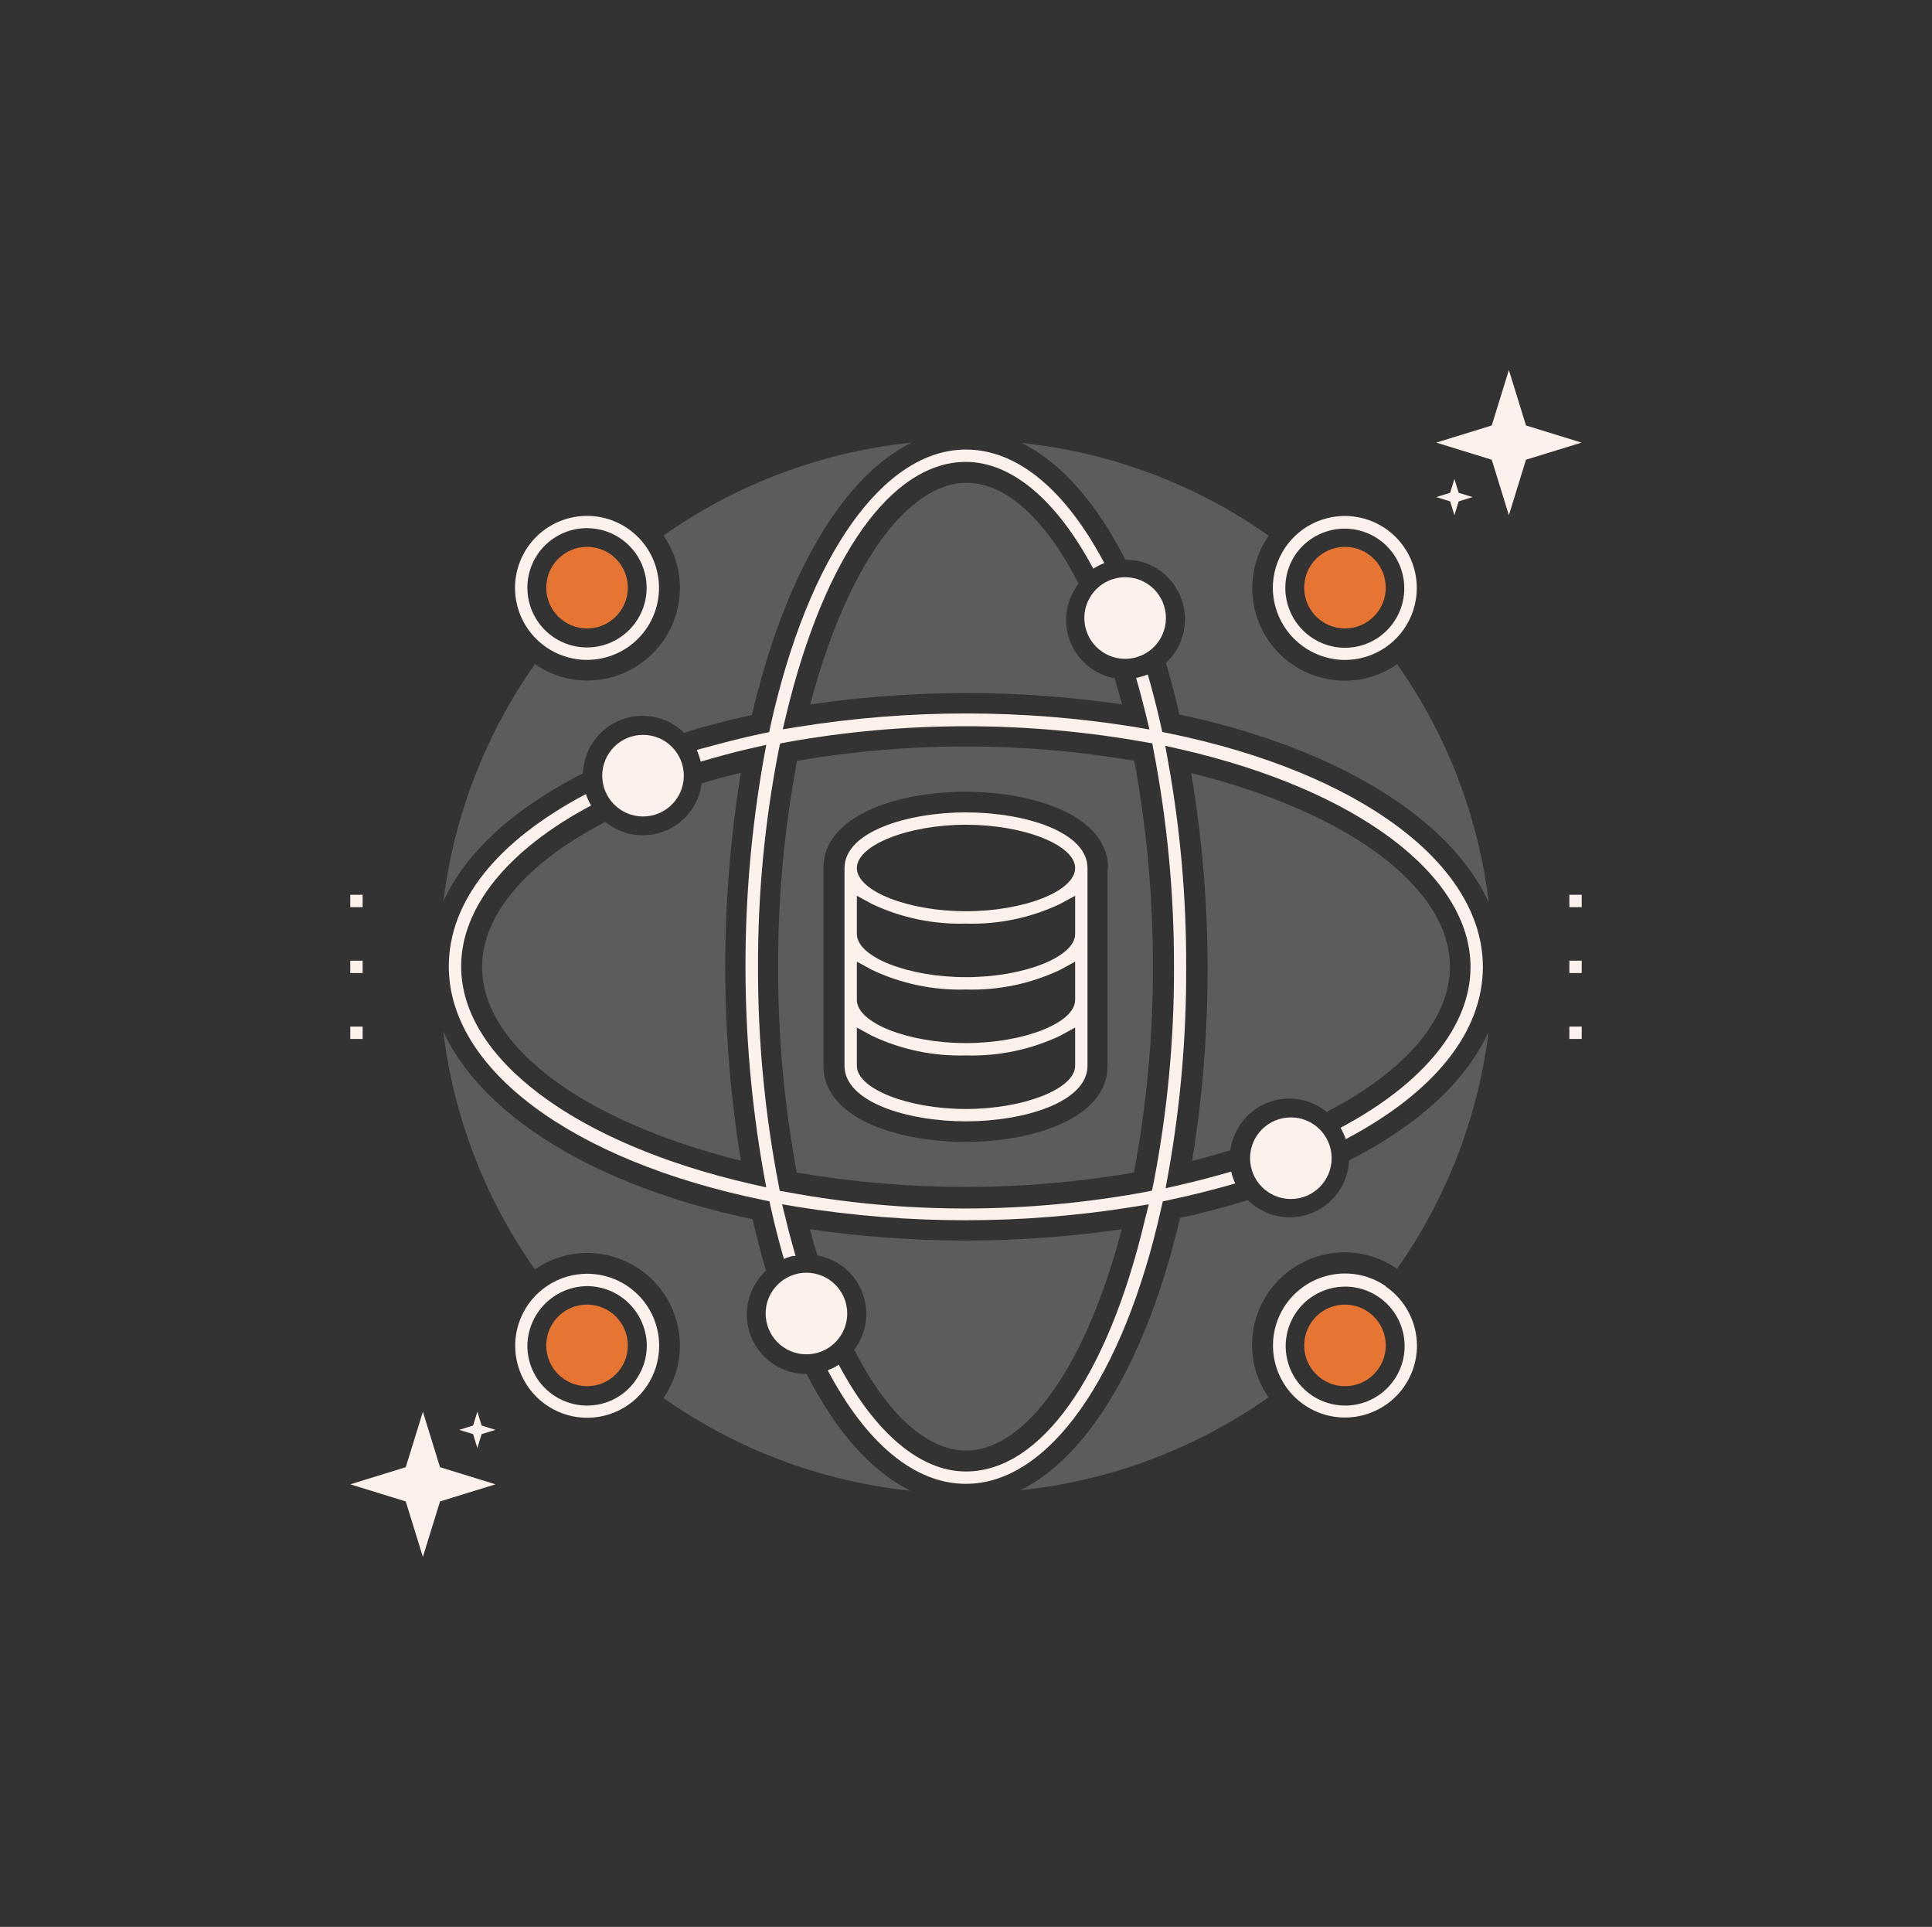 <svg fill="none" height="351" viewBox="0 0 352 351" width="352" xmlns="http://www.w3.org/2000/svg"><rect x="0" y="0" width="352" height="351" fill="#333333" stroke="none"/><path d="m205.039 101.962c1.426-.018 2.842.252 4.162.794 1.32.541 2.518 1.343 3.521 2.357 2.031 2.042 3.171 4.804 3.171 7.684s-1.14 5.642-3.171 7.684l-.3.27c.871 3.001 1.711 6.003 2.461 9.394 28.815 6.153 49.375 18.94 56.368 34.247-1.891-15.624-7.625-30.535-16.688-43.401-2.8 1.953-6.131 3.001-9.545 3.001-2.215 0-4.408-.436-6.455-1.284-2.047-.847-3.906-2.09-5.472-3.656-1.567-1.567-2.809-3.426-3.657-5.473-.848-2.046-1.284-4.24-1.284-6.455.001-3.414 1.048-6.745 3.001-9.545-13.321-9.379-28.819-15.196-45.022-16.898 7.054 3.482 13.537 10.745 18.91 21.281zm-57.419 26.353c18.839-2.762 37.98-2.762 56.818 0-.45-1.681-.9-3.272-1.38-4.833h-.421c-2.018-.48-3.859-1.521-5.312-3.001-1.822-1.866-2.908-4.328-3.057-6.932s.649-5.174 2.246-7.235c-6.003-11.766-13.266-18.369-20.38-18.369-11.105 0-22.09 15.908-28.514 40.37zm76.538 81.219c.217-1.546.76-3.029 1.591-4.352.81-1.3 1.888-2.412 3.161-3.262 1.274-.851 2.714-1.42 4.225-1.67s3.058-.175 4.538.22 2.858 1.101 4.044 2.071c14.317-7.414 22.451-16.898 22.451-26.413 0-14.467-18.399-28.154-47.154-35.327 1.98 11.672 2.984 23.488 3.002 35.327.029 11.843-.915 23.669-2.821 35.357 2.311-.6 4.682-1.26 6.963-1.951zm-19.78 14.377c-18.84 2.747-37.978 2.747-56.818 0 .421 1.621.871 3.212 1.351 4.773 1.822.323 3.531 1.109 4.963 2.282 1.431 1.173 2.537 2.694 3.212 4.417s.896 3.591.642 5.424c-.255 1.833-.975 3.571-2.094 5.045 6.003 11.766 13.267 18.369 20.35 18.369 10.956.06 21.971-15.667 28.394-40.31zm-57.418 26.353c-.807.01-1.612-.071-2.401-.24-1.901-.42-3.654-1.346-5.073-2.678-1.42-1.332-2.455-3.022-2.995-4.893-.541-1.87-.568-3.852-.077-5.736.49-1.884 1.479-3.602 2.862-4.972l.3-.27c-.87-3.001-1.71-6.003-2.461-9.394-28.814-6.003-49.374-18.94-56.367-34.247 1.9 15.626 7.644 30.538 16.718 43.401 2.791-1.947 6.111-2.995 9.514-3.001 4.482 0 8.78 1.78 11.949 4.949s4.95 7.467 4.95 11.949c-.007 3.403-1.054 6.723-3.002 9.515 13.314 9.392 28.816 15.21 45.022 16.898-7.113-3.482-13.566-10.745-18.939-21.281zm98.839-39.019c-.067 2.109-.747 4.153-1.959 5.881-1.211 1.727-2.901 3.064-4.861 3.845-1.961.781-4.106.972-6.174.551-2.067-.422-3.967-1.437-5.465-2.923-3.962 1.23-8.074 2.341-12.337 3.241-6.002 25.603-16.568 43.402-29.084 49.615 16.268-1.684 31.831-7.512 45.202-16.929-1.952-2.788-3-6.11-3.001-9.514 0-4.477 1.776-8.77 4.939-11.938 3.162-3.169 7.453-4.953 11.929-4.96 3.414 0 6.745 1.048 9.545 3.001 9.038-12.813 14.77-27.659 16.688-43.221-4.052 9.004-12.756 17.018-25.422 23.501zm-117.958-68.553c-.24 1.915-.989 3.731-2.169 5.259s-2.747 2.712-4.54 3.429c-1.792.717-3.744.941-5.652.648s-3.703-1.091-5.198-2.313c-14.317 7.414-22.451 16.868-22.451 26.413 0 14.437 18.399 28.154 47.153 35.297-3.802-23.398-3.802-47.256 0-70.654-2.521.6-4.862 1.23-7.143 1.921zm-21.641-1.831c.079-1.917.658-3.78 1.681-5.403.861-1.369 2.017-2.528 3.384-3.393 1.367-.864 2.91-1.411 4.516-1.601 1.607-.19 3.235-.018 4.766.504 1.531.521 2.926 1.378 4.082 2.509 3.962-1.231 8.104-2.311 12.366-3.242 6.003-25.602 16.568-43.401 29.084-49.614-16.267 1.683-31.83 7.512-45.202 16.928 1.953 2.8 3.001 6.131 3.002 9.545-.008 4.477-1.792 8.767-4.96 11.93-3.168 3.162-7.462 4.938-11.939 4.938-3.403-.006-6.723-1.054-9.514-3.001-9.031 12.816-14.763 27.661-16.688 43.221 4.052-8.854 12.726-16.868 25.422-23.321zm39.019-2.281c-2.33 12.379-3.486 24.951-3.451 37.548-.023 12.564 1.113 25.103 3.391 37.458 20.331 3.497 41.11 3.497 61.44 0 2.33-12.369 3.486-24.931 3.452-37.518.025-12.574-1.11-25.123-3.392-37.488-20.301-3.487-41.048-3.487-61.35 0zm56.578 19.539v36.018c0 9.514-13.417 13.867-25.903 13.867s-25.872-4.353-25.872-13.867v-36.018c0-9.545 13.416-13.897 25.872-13.897s25.993 4.352 25.993 13.897z" fill="#fff" fill-opacity=".2"/><g fill="#fcf1eb"><path d="m288.179 189.251h-2.251v-2.251h2.251z"/><path d="m288.179 177.245h-2.251v-2.251h2.251z"/><path d="m66.07 189.251h-2.251v-2.251h2.251z"/><path clip-rule="evenodd" d="m107.784 120.176c-2.925.186-5.829-.613-8.247-2.27-1.756-1.203-3.193-2.815-4.186-4.698-.994-1.882-1.514-3.978-1.516-6.107-.003-2.931.975-5.779 2.78-8.089 1.804-2.31 4.331-3.949 7.176-4.655s5.844-.44 8.52.758c2.675 1.198 4.872 3.257 6.24 5.85 1.369 2.592 1.829 5.568 1.308 8.453s-1.993 5.512-4.181 7.462c-2.189 1.95-4.968 3.111-7.893 3.297zm5.2-22.141c-1.786-1.193-3.886-1.829-6.033-1.829-1.431-.004-2.848.275-4.17.822s-2.523 1.349-3.533 2.362c-1.01 1.013-1.81 2.216-2.353 3.539-.543 1.324-.818 2.742-.81 4.172.006 2.148.648 4.245 1.846 6.028s2.896 3.171 4.882 3.989 4.17 1.029 6.276.606c2.105-.423 4.038-1.46 5.555-2.981 1.517-1.52 2.548-3.456 2.965-5.563s.2-4.29-.623-6.274c-.823-1.983-2.216-3.679-4.002-4.871z" fill-rule="evenodd"/><path d="m285.928 165.24v-2.252h2.251v2.252z"/><g clip-rule="evenodd" fill-rule="evenodd"><path d="m252.305 118.007c-2.157 1.441-4.693 2.21-7.287 2.21-3.471-.023-6.794-1.413-9.248-3.867-2.455-2.455-3.845-5.778-3.868-9.249 0-2.594.769-5.13 2.21-7.287 1.442-2.157 3.49-3.838 5.887-4.831 2.397-.993 5.034-1.252 7.578-.746 2.545.506 4.882 1.755 6.716 3.59 1.834 1.834 3.084 4.172 3.59 6.716.506 2.545.246 5.182-.747 7.578-.992 2.397-2.674 4.446-4.831 5.887zm-13.043-20.079c-1.381.856-2.553 2.012-3.428 3.38-1.097 1.743-1.67 3.764-1.651 5.823.008 2.879 1.155 5.638 3.191 7.674s4.795 3.183 7.674 3.191c2.052.005 4.062-.579 5.793-1.68 1.369-.876 2.524-2.047 3.381-3.428.856-1.381 1.392-2.937 1.567-4.553.176-1.615-.013-3.249-.553-4.782s-1.417-2.925-2.566-4.074c-1.149-1.149-2.541-2.026-4.074-2.566-1.532-.54-3.167-.729-4.782-.553-1.616.176-3.171.711-4.552 1.567z"/><path d="m153.864 158.126c0-6.603 11.405-10.145 22.12-10.145 10.746 0 22.151 3.542 22.151 10.145v36.018c0 6.573-11.435 10.115-22.151 10.115-10.715 0-22.12-3.542-22.12-10.115zm22.12 43.882c10.596 0 19.9-3.692 19.9-7.864v-6.964l-2.761 1.501c-5.351 2.526-11.224 3.749-17.139 3.572-5.904.174-11.766-1.05-17.108-3.572l-2.761-1.501v6.964c0 4.172 9.274 7.864 19.869 7.864zm0-12.006c10.596 0 19.9-3.692 19.9-7.864v-6.964l-2.761 1.501c-5.351 2.526-11.224 3.75-17.139 3.572-5.904.174-11.766-1.05-17.108-3.572l-2.761-1.501v6.964c0 4.172 9.274 7.864 19.869 7.864zm0-12.006c10.596 0 19.9-3.692 19.9-7.864v-6.963l-2.761 1.5c-5.351 2.526-11.224 3.75-17.139 3.572-5.904.174-11.766-1.05-17.108-3.572l-2.761-1.5v6.963c0 4.172 9.274 7.864 19.869 7.864zm-19.869-19.87c0 4.172 9.304 7.864 19.869 7.864 10.596 0 19.9-3.662 19.9-7.864s-9.334-7.894-19.9-7.894c-10.565 0-19.869 3.722-19.869 7.894z"/><path d="m211.762 133.334 1.201.24c34.757 7.144 57.208 23.832 57.208 42.561 0 11.856-8.825 22.841-24.973 31.365-.258-.717-.58-1.41-.96-2.071 15.127-8.044 23.682-18.519 23.682-29.294 0-16.748-20.741-32.296-52.826-39.65l-2.792-.63.51 2.822c2.24 12.369 3.345 24.917 3.302 37.488.052 12.568-1.033 25.115-3.242 37.488l-.51 2.792 2.762-.631c3.181-.72 6.183-1.53 9.184-2.401.173.745.425 1.469.75 2.161-3.841 1.111-7.863 2.131-12.005 3.002l-1.201.27-.27 1.17c-6.904 31.006-20.59 50.275-35.598 50.275-9.304 0-18.098-7.293-25.182-20.68.705-.267 1.379-.61 2.011-1.02 6.633 12.456 14.857 19.449 23.171 19.449 13.567 0 25.813-17.108 32.626-45.922l.691-2.732-2.822.45c-20.27 3.257-40.93 3.257-61.2 0l-2.791-.48.69 2.762c.541 2.281 1.141 4.502 1.771 6.663-.15-.014-.3-.014-.45 0-.578.121-1.141.302-1.681.54-.84-2.941-1.651-6.033-2.371-9.305l-.27-1.2-1.201-.24c-34.757-7.144-57.208-23.832-57.208-42.531 0-11.886 8.824-22.871 24.972-31.396.247.723.568 1.417.961 2.071-15.127 8.044-23.682 18.52-23.682 29.325 0 16.718 20.74 32.266 52.826 39.619l2.762.631-.511-2.792c-4.369-24.821-4.369-50.215 0-75.037l.511-2.791-2.762.63c-3.181.721-6.183 1.561-9.184 2.432-.173-.732-.414-1.445-.721-2.131l.238-.065c3.797-1.03 7.682-2.084 11.768-2.937l1.201-.24.24-1.201c6.903-31.005 20.59-50.274 35.597-50.274 9.335 0 18.129 7.294 25.213 20.68-.702.273-1.376.615-2.011 1.02-6.633-12.456-14.858-19.449-23.202-19.449-13.536 0-25.782 17.198-32.716 45.952l-.66 2.762 2.791-.451c20.28-3.256 40.95-3.256 61.23 0l2.792.481-.661-2.762c-.57-2.281-1.14-4.502-1.77-6.633.726-.15 1.439-.361 2.131-.63.84 2.941 1.65 6.003 2.371 9.274zm-1.621 82.33c2.539-13.022 3.796-26.262 3.752-39.529.027-13.245-1.22-26.463-3.722-39.469l-.24-1.261-1.231-.21c-21.608-3.872-43.733-3.872-65.342 0l-1.23.24-.27 1.261c-2.539 13.022-3.796 26.262-3.752 39.529-.024 13.235 1.222 26.442 3.722 39.439l.24 1.261 1.26.21c10.77 2.007 21.702 3.011 32.656 3.002 10.954-.015 21.884-1.02 32.656-3.002l1.231-.24z"/></g><path d="m66.07 177.245h-2.251v-2.251h2.251z"/><path clip-rule="evenodd" d="m99.675 234.245c2.152-1.443 4.684-2.217 7.276-2.223 1.727-.004 3.438.334 5.035.993s3.048 1.628 4.269 2.849c1.222 1.222 2.19 2.672 2.849 4.269.66 1.597.997 3.308.993 5.036-.006 2.591-.78 5.123-2.223 7.276-1.444 2.152-3.492 3.828-5.888 4.818-2.395.989-5.03 1.246-7.572.739-2.541-.507-4.876-1.756-6.708-3.589-1.833-1.832-3.081-4.166-3.588-6.708-.507-2.542-.25-5.176.739-7.572.989-2.395 2.666-4.444 4.818-5.888zm12.534 20.437c1.608-.893 2.96-2.185 3.926-3.75 1.105-1.72 1.699-3.719 1.711-5.763-.008-2.887-1.159-5.654-3.2-7.696-2.042-2.041-4.808-3.192-7.695-3.2-2.878.032-5.628 1.191-7.659 3.228-2.032 2.037-3.183 4.791-3.207 7.668.008 2.879 1.155 5.638 3.191 7.674 2.036 2.036 4.795 3.183 7.675 3.191 1.839.007 3.65-.459 5.258-1.352z" fill-rule="evenodd"/><path d="m66.07 165.24h-2.251v-2.252h2.251z"/><path clip-rule="evenodd" d="m244.219 232.004c2.924-.186 5.826.613 8.243 2.269v.061c1.75 1.202 3.183 2.81 4.176 4.686.993 1.877 1.517 3.966 1.527 6.089-.004 2.93-.988 5.774-2.796 8.08-1.809 2.305-4.337 3.939-7.182 4.64s-5.842.43-8.515-.771-4.866-3.262-6.231-5.855c-1.364-2.593-1.822-5.568-1.298-8.451.523-2.883 1.996-5.508 4.185-7.456s4.966-3.107 7.891-3.292zm-5.201 22.177c1.773 1.197 3.861 1.841 6 1.853 1.431.008 2.849-.267 4.172-.81 1.324-.543 2.527-1.343 3.54-2.353 1.012-1.01 1.815-2.211 2.362-3.533.546-1.322.826-2.739.822-4.169-.006-2.139-.645-4.229-1.837-6.005-1.191-1.777-2.882-3.161-4.859-3.978-1.977-.818-4.152-1.031-6.25-.615-2.098.417-4.026 1.445-5.541 2.956-1.515 1.51-2.548 3.435-2.971 5.532-.422 2.098-.214 4.273.598 6.252.811 1.979 2.191 3.674 3.964 4.87z" fill-rule="evenodd"/><path d="m212.426 112.578c0 4.105-3.328 7.432-7.433 7.432s-7.432-3.327-7.432-7.432 3.327-7.433 7.432-7.433 7.433 3.328 7.433 7.433z"/><path d="m242.62 210.973c0 4.105-3.328 7.432-7.433 7.432-4.104 0-7.432-3.327-7.432-7.432s3.328-7.432 7.432-7.432c4.105 0 7.433 3.327 7.433 7.432z"/><path d="m124.588 141.294c0 4.105-3.328 7.432-7.433 7.432-4.104 0-7.432-3.327-7.432-7.432s3.328-7.432 7.432-7.432c4.105 0 7.433 3.327 7.433 7.432z"/><path d="m154.36 239.267c0 4.105-3.328 7.432-7.433 7.432-4.104 0-7.432-3.327-7.432-7.432s3.328-7.433 7.432-7.433c4.105 0 7.433 3.328 7.433 7.433z"/><path clip-rule="evenodd" d="m274.909 67.392-3.12 10.11-10.11 3.12 10.11 3.12 3.12 10.11 3.119-10.11 10.111-3.12-10.111-3.12zm-9.923 19.845-.78 2.528-2.527.78 2.527.78.78 2.528.78-2.528 2.528-.78-2.528-.78z" fill-rule="evenodd"/><path clip-rule="evenodd" d="m77.048 257.147-3.12 10.111-10.11 3.119 10.11 3.12 3.12 10.11 3.12-10.11 10.11-3.12-10.11-3.119zm9.923 0-.78 2.527-2.528.78 2.528.78.78 2.528.78-2.528 2.528-.78-2.528-.78z" fill-rule="evenodd"/></g><g fill="#e67433"><path d="m114.389 107.046c0 4.105-3.327 7.432-7.432 7.432s-7.433-3.327-7.433-7.432 3.328-7.433 7.433-7.433 7.432 3.328 7.432 7.433z"/><path d="m245.048 114.478c4.105 0 7.432-3.327 7.432-7.432s-3.327-7.433-7.432-7.433-7.433 3.328-7.433 7.433 3.328 7.432 7.433 7.432z"/><path d="m245.048 252.506c4.105 0 7.432-3.328 7.432-7.433 0-4.104-3.327-7.432-7.432-7.432s-7.433 3.328-7.433 7.432c0 4.105 3.328 7.433 7.433 7.433z"/><path d="m106.957 252.506c4.105 0 7.432-3.328 7.432-7.433 0-4.104-3.327-7.432-7.432-7.432s-7.433 3.328-7.433 7.432c0 4.105 3.328 7.433 7.433 7.433z"/></g></svg>